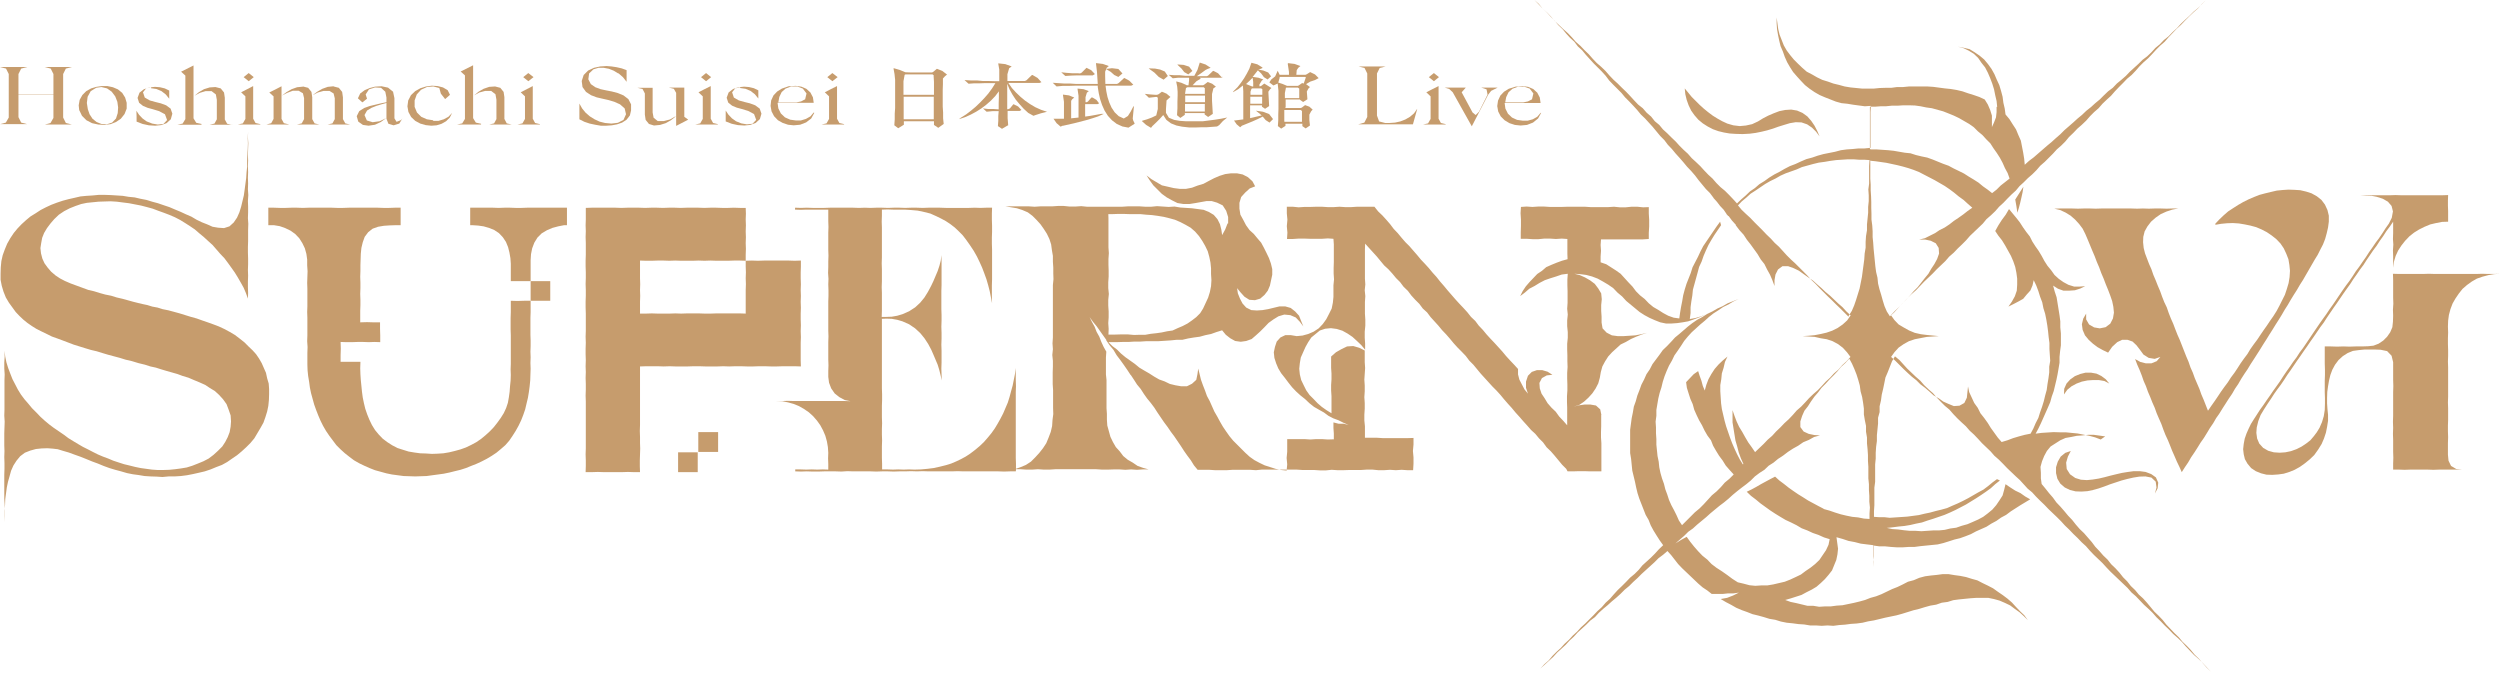 <svg width="180" height="49" viewBox="0 0 180 49" fill="none" xmlns="http://www.w3.org/2000/svg">
<path d="M17.906 24.957L17.599 24.649L17.263 24.383L16.913 24.117L16.535 23.894L16.144 23.684L15.752 23.502L15.346 23.348L14.954 23.208L14.549 23.068L14.157 22.928L13.752 22.817L12.94 22.565L12.534 22.453L12.115 22.341L11.695 22.257L11.345 22.145L10.968 22.075L10.604 21.963L10.268 21.893L9.918 21.809L9.583 21.725L9.233 21.627L8.827 21.515L8.408 21.418L8.002 21.292L7.582 21.208L7.176 21.096L6.771 20.97L6.351 20.872L5.092 20.41L4.672 20.229L4.323 20.047L3.987 19.823L3.679 19.557L3.427 19.263L3.204 18.956L3.05 18.62L2.952 18.242L2.91 17.864L2.966 17.501L3.036 17.123L3.176 16.773L3.385 16.423L3.637 16.088L3.903 15.78L4.239 15.458L4.616 15.206L5.022 14.996L5.442 14.829L5.848 14.689L6.253 14.605L7.093 14.521L7.512 14.507L7.96 14.493L8.408 14.521L8.841 14.577L9.289 14.633L10.156 14.801L10.59 14.913L10.996 15.024L11.401 15.178L11.793 15.318L12.199 15.472L12.59 15.64L12.968 15.836L13.332 16.06L13.681 16.284L14.031 16.521L14.353 16.801L14.675 17.067L14.996 17.361L15.304 17.64L15.864 18.284L16.158 18.592L16.409 18.927L16.661 19.277L16.899 19.613L17.123 19.977L17.333 20.34L17.543 20.718L17.71 21.11L17.85 21.502L17.864 21.096L17.85 20.676V20.256L17.864 19.851L17.85 19.431L17.864 19.025V18.606L17.85 18.186V17.78L17.864 17.361V16.535L17.878 16.116L17.85 15.71L17.864 15.29V14.871L17.85 14.465L17.878 14.045L17.85 13.626L17.864 13.22L17.85 12.8L17.864 12.395L17.85 11.975L17.864 11.555L17.85 11.149L17.878 10.31L17.85 9.89L17.864 9.485L17.836 9.904L17.85 10.324L17.836 10.744L17.808 11.163L17.794 11.583V12.003L17.752 12.409L17.724 12.828L17.613 13.668L17.556 14.073L17.361 14.885L17.235 15.29L17.067 15.668L16.829 16.018L16.521 16.297L16.13 16.423L15.71 16.395L15.304 16.326L14.927 16.158L14.535 16.004L14.157 15.822L13.779 15.598L13.388 15.43L12.996 15.248L12.59 15.08L12.199 14.913L11.779 14.773L11.373 14.633L10.954 14.521L10.548 14.395L10.114 14.311L9.695 14.213L9.261 14.171L8.841 14.101L7.974 14.045L7.54 14.031H7.107L6.673 14.073L6.225 14.101L5.792 14.143L5.372 14.241L4.938 14.339L4.519 14.451L4.099 14.591L3.693 14.745L3.301 14.927L2.924 15.122L2.56 15.36L2.196 15.584L1.875 15.85L1.553 16.144L1.259 16.451L0.993 16.773L0.741 17.151L0.518 17.543L0.35 17.948L0.196 18.368L0.098 18.802L0.056 19.249L0.042 19.697V20.145L0.126 20.578L0.252 20.998L0.42 21.418L0.644 21.795L0.909 22.159L1.133 22.467L1.399 22.747L1.679 23.012L1.972 23.25L2.294 23.474L2.63 23.684L2.994 23.866L3.371 24.048L3.735 24.229L4.127 24.369L4.505 24.509L5.316 24.817L6.127 25.069L6.547 25.195L6.967 25.293L7.372 25.419L7.792 25.544L8.631 25.768L9.037 25.894L9.513 26.006L9.974 26.146L10.436 26.258L10.828 26.384L11.219 26.468L11.611 26.594L11.989 26.706L12.772 26.929L13.15 27.069L13.57 27.195L13.961 27.363L14.367 27.531L14.773 27.713L15.108 27.937L15.458 28.146L15.766 28.426L16.06 28.748L16.311 29.098L16.465 29.503L16.605 29.909L16.633 30.343L16.605 30.72L16.535 31.112L16.395 31.476L16.214 31.826L16.004 32.147L15.696 32.455L15.374 32.749L15.024 33.015L14.647 33.211L14.241 33.378L13.849 33.532L13.444 33.658L13.024 33.728L12.604 33.784L12.185 33.826L11.751 33.84H11.345L10.94 33.812L10.128 33.7L9.723 33.616L9.331 33.518L8.925 33.42L8.533 33.294L8.156 33.169L7.792 33.015L7.414 32.875L7.051 32.721L6.687 32.539L6.337 32.357L5.973 32.175L5.638 31.98L5.288 31.77L4.924 31.546L4.588 31.294L3.889 30.818L3.553 30.567L3.218 30.287L2.91 30.007L2.616 29.699L2.308 29.392L2.042 29.07L1.763 28.748L1.511 28.412L1.287 28.049L0.895 27.293L0.741 26.901L0.588 26.496L0.462 26.09L0.378 25.684L0.322 25.251L0.336 25.684L0.308 26.104V26.524L0.336 26.957L0.322 27.377V29.503L0.308 29.923L0.336 30.357L0.322 30.776L0.308 31.21V32.063L0.322 32.483L0.308 32.903L0.322 33.336V33.756L0.308 34.19V35.897L0.336 36.316V37.169L0.308 37.603L0.322 37.184V36.764L0.364 36.344L0.378 35.938L0.49 35.099L0.574 34.693L0.685 34.302L0.797 33.896L0.965 33.518L1.189 33.169L1.455 32.847L1.791 32.595L2.182 32.441L2.588 32.329L2.994 32.287L3.413 32.273L3.791 32.301L4.155 32.343L4.519 32.455L4.952 32.581L5.372 32.735L5.806 32.889L6.225 33.057L6.631 33.224L7.051 33.378L7.456 33.546L7.876 33.7L8.296 33.826L8.715 33.938L9.149 34.064L9.569 34.148L9.988 34.204L10.408 34.274L10.842 34.302L11.275 34.316L11.695 34.344L12.143 34.302H12.576L13.024 34.274L13.458 34.218L13.891 34.134L14.325 34.036L14.745 33.938L15.164 33.798L15.57 33.63L15.976 33.476L16.354 33.267L16.717 33.015L17.067 32.777L17.403 32.497L17.724 32.203L18.032 31.895L18.312 31.56L18.76 30.804L18.97 30.427L19.109 30.035L19.235 29.629L19.319 29.224L19.361 28.804L19.375 28.398V28.006L19.347 27.615L19.235 27.237L19.151 26.845L18.843 26.146L18.648 25.81L18.438 25.502L18.186 25.223L17.906 24.957Z" fill="#C69C6D"/>
<path d="M72.031 30.147L71.835 30.497L71.625 30.846L71.387 31.182L71.135 31.49L70.842 31.826L70.534 32.119L70.198 32.399L69.848 32.665L69.527 32.875L69.191 33.057L68.841 33.224L68.478 33.378L68.114 33.49L67.666 33.602L67.219 33.7L66.771 33.756L66.309 33.798L65.847 33.812L65.456 33.798L65.064 33.812L64.672 33.798L64.295 33.812L63.903 33.798H63.511V33.392L63.497 32.973V32.133L63.511 31.714L63.497 31.308V30.888L63.511 30.469L63.497 30.049V29.224L63.511 28.804V28.384L63.497 27.965V22.956L63.819 22.942L64.211 22.956L64.603 23.026L64.98 23.138L65.456 23.348L65.889 23.642L66.253 23.978L66.561 24.355L66.827 24.761L67.051 25.181L67.204 25.53L67.512 26.258L67.624 26.622L67.722 27.013L67.806 27.391L67.792 26.971L67.778 26.538L67.792 26.104V25.251L67.778 24.817L67.792 24.383V23.964L67.778 23.53L67.792 23.096V22.677L67.778 22.243V20.956L67.792 20.522V18.802L67.778 18.368L67.736 18.76L67.638 19.137L67.512 19.515L67.204 20.242L67.037 20.592L66.813 21.012L66.561 21.418L66.253 21.795L65.889 22.131L65.456 22.411L64.98 22.621L64.603 22.733L64.211 22.802L63.819 22.817H63.483L63.497 22.383V21.096L63.483 20.676L63.497 20.242V19.389L63.483 18.956L63.497 18.536V16.381L63.483 15.962L63.497 15.528V15.094L63.903 15.08L64.309 15.094H65.134L65.596 15.122L66.071 15.164L66.533 15.262L66.981 15.374L67.358 15.542L67.736 15.724L68.1 15.92L68.436 16.144L68.743 16.381L69.023 16.647L69.303 16.927L69.541 17.235L69.82 17.627L70.1 18.046L70.338 18.466L70.534 18.872L70.716 19.277L70.87 19.683L71.023 20.103L71.149 20.536L71.261 20.97L71.429 21.837L71.415 21.404V20.55L71.429 20.117V17.976L71.415 17.543V17.109L71.429 16.689V16.256L71.415 15.822V15.388L71.429 14.954H71.01L70.59 14.969L70.184 14.954L69.764 14.969H68.1L67.68 14.954H66.841L66.435 14.969L66.015 14.954H65.596L65.176 14.969L64.77 14.954H64.351L63.931 14.969L63.511 14.954H63.092L62.672 14.969L62.266 14.954L61.847 14.969L61.427 14.954H59.762L59.343 14.969H58.503L58.084 14.954L57.664 14.969L57.244 14.954V15.094L57.65 15.108L58.041 15.094H59.636V15.92L59.65 16.34L59.636 16.759V17.99L59.65 18.41L59.636 18.83V19.235L59.622 19.655L59.65 20.075L59.636 20.48L59.65 20.9V21.32L59.636 21.725V23.81L59.65 24.215L59.636 24.635V25.88L59.65 26.3L59.636 26.72V27.139L59.692 27.559L59.846 27.965L60.098 28.328L60.434 28.594L60.825 28.804L61.245 28.888L60.839 28.874H57.146L56.727 28.86L56.321 28.874H55.901L56.321 28.888L56.74 28.972L57.146 29.084L57.524 29.238L57.888 29.447L58.237 29.685L58.545 29.965L58.825 30.287L59.063 30.622L59.259 30.986L59.426 31.378L59.538 31.784L59.608 32.189L59.636 32.609L59.622 33.001L59.636 33.406V33.812L59.245 33.798L58.839 33.812L58.447 33.798L58.056 33.812L57.65 33.798H57.258V33.938L57.678 33.952L58.084 33.938L58.503 33.952H58.923L59.343 33.938H60.168L60.587 33.952L61.007 33.924L61.427 33.938H62.672L63.092 33.952L63.511 33.938H63.931L64.351 33.952L64.77 33.938H65.176L65.596 33.924L66.015 33.938L66.435 33.924L66.855 33.938H68.533L68.953 33.924L69.359 33.938H71.877L72.297 33.952L72.716 33.938H73.136L73.15 33.84V33.406L73.136 32.973V28.216L73.15 27.797L73.136 27.363V26.929L73.15 26.496L73.08 26.915L72.912 27.755L72.8 28.16L72.688 28.58L72.562 28.986L72.227 29.769L72.031 30.147Z" fill="#C69C6D"/>
<path d="M57.664 18.76L57.216 18.774L56.782 18.76H55.02L54.572 18.774L54.139 18.76L53.691 18.774V19.193L53.705 19.613L53.691 20.033L53.705 20.452L53.691 20.872V22.579L53.271 22.565H51.578L51.159 22.579H50.739L50.319 22.565H49.466L49.046 22.579L48.627 22.565L48.207 22.579H47.354L46.934 22.565L46.5 22.579H46.081V21.725L46.095 21.306L46.081 20.886L46.095 20.466L46.081 20.033V18.76L46.5 18.774H46.92L47.354 18.76H47.773L48.193 18.774L48.613 18.76L49.032 18.774H49.886L50.305 18.76L50.725 18.774L51.145 18.76L51.578 18.774H52.418L52.852 18.76H53.271L53.691 18.774V18.34L53.705 17.92L53.691 17.501L53.705 17.081L53.691 16.661L53.705 16.228L53.691 15.808L53.705 15.388L53.691 14.969H53.271L52.837 14.954L52.418 14.969H51.998L51.565 14.954H51.145L50.711 14.969L50.291 14.954H49.438L49.004 14.969L48.585 14.954H48.151L47.731 14.969L47.298 14.954H46.878L46.444 14.969L46.025 14.954H45.171L44.738 14.969L44.318 14.954H42.597L42.178 14.969V15.808L42.164 16.228L42.178 16.647L42.164 17.067L42.178 17.501V18.34L42.164 18.76V19.179L42.178 19.599V20.019L42.164 20.452L42.178 20.872V21.292L42.164 21.711V22.131L42.178 22.565V23.824L42.164 24.243L42.178 24.677L42.164 25.097V25.516L42.178 25.936L42.164 26.37L42.178 26.79L42.164 27.209L42.178 27.629V28.062L42.164 28.482L42.178 28.902V32.287L42.164 32.721L42.178 33.141V33.56L42.164 33.994H42.611L43.045 33.98L43.479 33.994H44.78L45.213 33.98L45.647 33.994H46.081L46.067 33.574V33.155L46.081 32.721L46.095 32.301L46.081 31.882V31.462L46.067 31.028L46.081 30.608V26.384L46.514 26.37H47.368L47.787 26.384L48.221 26.37L48.641 26.384H49.508L49.928 26.37H50.361L50.795 26.384H51.648L52.068 26.37L52.502 26.384L52.935 26.37H53.355L53.789 26.384H54.222L54.642 26.37H55.076L55.509 26.384H55.929L56.363 26.37H57.23L57.664 26.384L57.65 25.95V24.691L57.664 24.271L57.65 23.838L57.664 23.418L57.65 22.998V22.579L57.664 22.159L57.65 21.725L57.664 21.306L57.65 20.886L57.664 20.466L57.65 20.033V19.613L57.664 19.193V18.76Z" fill="#C69C6D"/>
<path d="M33.854 16.214H34.022L34.428 16.241L34.819 16.297L35.211 16.409L35.589 16.563L35.925 16.787L36.204 17.081L36.428 17.417L36.582 17.794L36.68 18.186L36.75 18.592L36.778 18.983V20.242H38.205V18.732L38.233 18.298L38.317 17.878L38.471 17.473L38.694 17.109L39.002 16.801L39.38 16.577L39.772 16.409L40.191 16.297L40.611 16.214H40.821V14.954H37.953L37.547 14.969H37.127L36.722 14.954H36.316L35.897 14.969L35.491 14.954H33.854V16.214Z" fill="#C69C6D"/>
<path d="M39.618 21.655V20.242H38.205V21.655H39.618Z" fill="#C69C6D"/>
<path d="M36.778 21.655V22.481L36.764 22.9V23.726L36.778 24.131V26.202L36.764 26.594L36.778 26.999L36.764 27.405L36.722 27.811L36.694 28.202L36.638 28.608L36.568 29L36.442 29.378L36.274 29.741L36.064 30.077L35.812 30.427L35.561 30.748L35.267 31.056L34.959 31.336L34.637 31.602L34.288 31.84L33.924 32.035L33.546 32.217L33.155 32.357L32.749 32.469L32.343 32.567L31.924 32.637L31.504 32.665L31.098 32.679L30.665 32.651L30.245 32.637L29.839 32.581L29.419 32.511L29.014 32.385L28.622 32.259L28.244 32.063L27.895 31.84L27.559 31.588L27.265 31.28L26.999 30.958L26.776 30.595L26.594 30.217L26.44 29.839L26.3 29.433L26.202 29.028L26.118 28.622L26.062 28.202L25.978 27.363L25.95 26.943L25.936 26.524L25.95 26.104V26.048H24.523V25.572L24.537 25.097L24.523 24.621L24.929 24.635H25.335L25.74 24.621H26.146L26.552 24.635L26.957 24.621L27.377 24.635V24.16L27.363 23.684V23.208H26.887L26.426 23.194L25.936 23.208V22.383L25.95 21.977V21.572L25.936 21.166L25.95 20.746V20.34L25.936 19.935L25.95 19.515V19.109L25.978 18.27L26.02 17.85L26.118 17.445L26.258 17.053L26.51 16.717L26.831 16.465L27.223 16.326L27.643 16.256L28.062 16.228L28.482 16.214H28.846V14.954H28.426L28.02 14.969H27.601L27.195 14.954H25.125L24.705 14.969H24.285L23.88 14.954H22.215L21.809 14.969L21.39 14.954H20.984L20.564 14.969H20.145L19.725 14.954H19.319V16.214H19.725L20.145 16.284L20.536 16.423L20.914 16.605L21.25 16.843L21.544 17.151L21.767 17.501L21.949 17.878L22.061 18.284L22.117 18.69V19.109L22.145 19.529L22.117 20.368L22.131 20.788V22.047L22.117 22.467L22.131 22.887V24.145L22.117 24.565L22.145 24.985L22.131 25.404V26.244L22.145 26.664L22.187 27.069L22.257 27.489L22.313 27.909L22.397 28.314L22.621 29.126L22.761 29.517L22.914 29.909L23.082 30.301L23.264 30.665L23.474 31.028L23.712 31.378L24.215 32.049L24.509 32.343L24.817 32.623L25.153 32.889L25.488 33.141L25.852 33.35L26.23 33.532L26.608 33.7L26.999 33.854L27.811 34.078L28.216 34.162L29.056 34.274L29.895 34.302L30.315 34.288L30.72 34.274L31.126 34.218L31.546 34.162L31.951 34.106L32.357 34.022L32.749 33.924L33.155 33.826L33.546 33.7L33.924 33.546L34.316 33.392L34.679 33.224L35.057 33.029L35.407 32.819L35.743 32.595L36.064 32.329L36.386 32.049L36.666 31.728L36.904 31.378L37.127 31.028L37.337 30.651L37.519 30.273L37.673 29.881L37.813 29.475L37.911 29.056L38.009 28.65L38.079 28.23L38.135 27.811L38.177 27.377L38.205 26.538L38.191 26.132L38.205 25.726L38.191 25.321L38.205 24.915V24.509L38.191 24.104V22.887L38.205 22.481V21.655H37.729L37.253 21.669L36.778 21.655Z" fill="#C69C6D"/>
<path d="M48.823 33.994H50.236V32.567H48.823V33.994Z" fill="#C69C6D"/>
<path d="M50.277 32.539H51.704V31.112H50.277V32.539Z" fill="#C69C6D"/>
<path d="M180 19.711L179.58 19.725H179.147L178.727 19.711L178.293 19.725H175.3L174.88 19.711L174.446 19.725H172.74L172.292 19.711L172.306 20.159V21.446L172.32 21.865L172.292 22.299L172.306 22.733L172.292 23.166L172.25 23.558L172.096 23.922L171.872 24.243L171.592 24.523L171.257 24.747L170.893 24.887L170.501 24.929L170.054 24.943H169.606L169.158 24.957L168.725 24.943L168.277 24.957L167.829 24.943H167.382V26.174L167.396 26.594V26.999L167.382 27.419V28.244L167.396 28.65V29.07L167.382 29.517L167.312 29.965L167.186 30.385L167.004 30.804L166.808 31.126L166.584 31.42L166.346 31.7L166.039 31.938L165.703 32.161L165.339 32.343L164.948 32.483L164.542 32.567L164.136 32.595L163.716 32.567L163.311 32.455L162.947 32.245L162.667 31.938L162.513 31.574L162.457 31.168L162.485 30.776L162.597 30.315L162.765 29.881L163.017 29.461L163.269 29.07L163.507 28.72L163.73 28.37L163.968 28.035L164.22 27.699L164.458 27.349L164.682 26.999L164.92 26.664L165.395 25.964L165.633 25.628L165.871 25.279L166.109 24.943L166.346 24.593L166.584 24.257L167.06 23.558L167.312 23.222L167.536 22.872L168.011 22.173L168.249 21.837L168.725 21.138L168.962 20.802L169.214 20.452L169.438 20.103L169.676 19.767L169.914 19.417L170.166 19.081L170.389 18.732L170.865 18.032L171.117 17.696L171.341 17.347L171.592 16.997L171.816 16.647L172.068 16.311L172.306 15.962V16.787L172.292 17.207L172.32 17.613L172.292 18.032L172.306 18.438V19.277L172.362 18.844L172.488 18.424L172.67 18.032L172.907 17.669L173.173 17.333L173.481 17.011L173.817 16.745L174.18 16.521L174.572 16.326L174.978 16.158L175.398 16.06L175.831 15.976L176.265 15.962V15.192L176.251 14.815V14.437L176.265 14.045L175.845 14.059H172.893L172.474 14.045L172.054 14.059H170.781L170.361 14.045H169.942L170.347 14.073L170.767 14.101L171.173 14.185L171.564 14.311L171.928 14.521L172.194 14.829L172.292 15.22L172.208 15.682L171.998 16.102L171.76 16.437L171.536 16.787L171.299 17.137L171.047 17.473L170.809 17.822L170.571 18.158L170.347 18.508L170.11 18.844L169.872 19.193L169.62 19.529L169.396 19.879L169.158 20.229L168.906 20.564L168.669 20.9L168.431 21.25L168.207 21.585L167.969 21.935L167.717 22.285L167.494 22.621L167.242 22.97L167.004 23.306L166.528 24.006L166.304 24.341L165.829 25.041L165.577 25.377L165.353 25.726L165.101 26.062L164.864 26.412L164.626 26.747L164.388 27.097L164.164 27.447L163.926 27.783L163.674 28.132L163.437 28.482L163.199 28.818L162.961 29.168L162.709 29.517L162.485 29.867L162.276 30.189L162.066 30.525L161.898 30.874L161.744 31.224L161.618 31.588L161.548 31.965L161.506 32.343L161.548 32.707L161.632 33.057L161.814 33.378L162.08 33.7L162.415 33.924L162.793 34.078L163.185 34.176L163.605 34.19L164.024 34.162L164.43 34.106L164.836 33.98L165.213 33.826L165.591 33.616L165.927 33.378L166.29 33.085L166.626 32.763L166.906 32.371L167.158 31.965L167.326 31.574L167.466 31.154L167.55 30.734L167.619 30.301V29.867L167.577 29.447L167.55 29.042V28.636L167.564 28.216L167.619 27.811L167.689 27.405L167.787 26.999L167.927 26.622L168.123 26.258L168.375 25.922L168.683 25.642L169.032 25.419L169.41 25.265L169.816 25.209L170.235 25.167H171.005L171.397 25.181L171.872 25.279L172.194 25.614L172.306 26.076V27.363L172.32 27.797L172.306 28.23V29.937L172.292 30.371L172.306 30.804L172.292 31.238L172.306 31.658V32.525L172.32 32.959L172.306 33.378V33.812H172.726L173.131 33.826L173.551 33.812H174.782L175.202 33.826L175.621 33.812H177.272L176.852 33.77L176.475 33.546L176.293 33.169L176.251 32.735V31.895L176.265 31.476L176.251 31.056V30.637L176.265 30.217V29.392L176.251 28.972L176.265 28.552V26.454L176.251 26.034L176.265 25.614V25.195L176.251 24.775V24.355L176.265 23.936L176.251 23.516L176.265 23.096L176.321 22.677L176.433 22.257L176.587 21.851L176.796 21.488L177.034 21.138L177.3 20.802L177.622 20.522L177.972 20.27L178.335 20.061L178.741 19.921L179.161 19.809L179.58 19.739L180 19.711Z" fill="#C69C6D"/>
<path d="M158.974 29.573L158.666 28.79L158.498 28.398L158.359 28.006L158.023 27.223L157.883 26.831L157.715 26.454L157.575 26.048L157.407 25.656L156.946 24.481L156.778 24.104L156.624 23.712L156.47 23.306L156.302 22.928L156.148 22.537L156.008 22.131L155.827 21.753L155.673 21.362L155.533 20.97L155.365 20.578L155.211 20.186L155.043 19.795L154.903 19.389L154.735 19.011L154.581 18.606L154.442 18.242L154.344 17.85L154.302 17.445L154.316 17.053L154.414 16.661L154.609 16.311L154.875 15.962L155.211 15.668L155.575 15.416L155.98 15.234L156.4 15.094L156.834 15.011H156.414L155.994 15.024L155.561 15.011H155.141L154.721 15.024L154.288 15.011L153.868 15.024L153.434 15.011H151.322L150.888 15.024L150.469 15.011H150.035L149.615 15.024L149.182 15.011H148.328L147.909 15.024L148.328 15.122L148.72 15.304L149.084 15.528L149.405 15.808L149.699 16.13L149.951 16.465L150.147 16.857L150.315 17.249L150.65 18.06L150.818 18.452L150.972 18.858L151.14 19.249L151.294 19.669L151.462 20.061L151.616 20.466L151.784 20.872L151.938 21.278L152.077 21.683L152.161 22.089L152.203 22.509L152.133 22.928L151.938 23.306L151.602 23.558L151.182 23.642L150.776 23.572L150.413 23.362L150.203 22.998V22.579L149.993 22.942L149.895 23.348L149.951 23.754L150.119 24.145L150.385 24.467L150.692 24.747L151.028 24.999L151.406 25.209L151.784 25.39L152.077 24.971L152.441 24.635L152.791 24.467H153.183L153.546 24.593L153.826 24.859L154.064 25.167L154.33 25.53L154.707 25.768L155.141 25.838L155.547 25.698L155.281 26.006L154.903 26.16H154.498L154.106 26.062L153.728 25.852L153.882 26.258L154.05 26.636L154.204 27.027L154.344 27.433L154.512 27.811L154.651 28.202L154.819 28.594L154.973 28.986L155.141 29.363L155.281 29.755L155.449 30.147L155.617 30.525L155.757 30.916L155.91 31.308L156.092 31.7L156.246 32.077L156.4 32.469L156.568 32.847L156.736 33.239L156.918 33.616L157.086 33.994L157.309 33.644L157.547 33.294L157.757 32.931L157.995 32.581L158.219 32.231L158.443 31.868L158.68 31.532L158.904 31.168L159.114 30.818L159.352 30.469L159.562 30.105L159.799 29.769L160.023 29.405L160.471 28.706L160.709 28.356L160.919 27.992L161.156 27.643L161.366 27.279L161.59 26.929L161.828 26.58L162.038 26.23L162.276 25.866L162.723 25.167L162.947 24.803L163.171 24.453L163.395 24.09L163.619 23.74L163.842 23.376L164.066 23.026L164.29 22.663L164.5 22.299L164.724 21.949L164.934 21.585L165.157 21.222L165.381 20.872L165.591 20.508L165.815 20.159L166.654 18.704L166.878 18.34L167.06 17.976L167.256 17.599L167.41 17.207L167.522 16.801L167.619 16.381L167.675 15.962V15.528L167.577 15.122L167.396 14.731L167.144 14.395L166.808 14.129L166.43 13.919L166.039 13.793L165.619 13.695L165.199 13.668L164.766 13.653L164.346 13.681L163.926 13.723L163.507 13.821L163.101 13.919L162.681 14.031L162.29 14.185L161.898 14.353L161.506 14.549L161.142 14.759L160.793 14.982L160.429 15.22L160.107 15.5L159.799 15.794L159.506 16.102V16.186L159.911 16.116L160.345 16.074L160.765 16.06L161.198 16.088L161.618 16.158L162.024 16.241L162.443 16.354L162.835 16.521L163.213 16.717L163.563 16.955L163.898 17.221L164.192 17.529L164.43 17.878L164.612 18.27L164.766 18.662L164.836 19.081L164.878 19.501L164.85 19.949L164.78 20.382L164.654 20.802L164.514 21.222L164.122 22.005L163.912 22.397L163.674 22.774L163.437 23.11L163.213 23.446L162.975 23.782L162.737 24.131L162.513 24.467L162.262 24.803L162.024 25.139L161.814 25.488L161.562 25.824L161.324 26.16L161.1 26.51L160.877 26.845L160.625 27.181L160.401 27.531L160.149 27.867L159.911 28.202L159.688 28.538L159.45 28.888L159.212 29.224L158.974 29.573Z" fill="#C69C6D"/>
<path d="M149.098 32.469L148.692 32.609L148.37 32.875L148.16 33.239L148.034 33.644V34.064L148.132 34.47L148.342 34.819L148.664 35.099L149.042 35.281L149.447 35.379L149.867 35.393L150.287 35.365L150.692 35.281L151.098 35.169L151.504 35.029L151.91 34.875L152.749 34.596L153.169 34.484L153.602 34.386L154.036 34.316L154.47 34.302L154.903 34.386L155.211 34.679L155.267 35.099L155.155 35.533L155.351 35.155L155.393 34.749L155.225 34.372L154.889 34.134L154.484 33.98L154.064 33.924H153.63L153.211 33.98L152.777 34.05L152.357 34.148L151.951 34.246L151.532 34.358L151.112 34.456L150.678 34.526L150.259 34.568L149.825 34.539L149.419 34.414L149.042 34.148L148.804 33.77L148.762 33.309L148.888 32.875L149.098 32.469Z" fill="#C69C6D"/>
<path d="M148.608 28.398L148.846 28.062L149.154 27.811L149.517 27.615L149.895 27.475L150.301 27.391L150.706 27.363H151.112L151.518 27.433L151.868 27.615L151.616 27.307L151.294 27.069L150.944 26.901L150.553 26.831H150.161L149.769 26.929L149.391 27.083L149.056 27.321L148.79 27.615L148.622 27.992L148.608 28.398Z" fill="#C69C6D"/>
<path d="M151.252 31.644L150.846 31.49L150.427 31.378L149.587 31.21L148.72 31.126H148.286L147.853 31.112L146.985 31.168L146.566 31.224L146.761 30.86L146.943 30.483L147.447 29.349L147.615 28.958L147.727 28.552L147.867 28.16L148.062 27.349L148.146 26.943L148.216 26.538L148.286 26.118V25.698L148.328 25.279L148.384 24.859V24.006L148.342 23.572V23.138L148.286 22.705L148.076 21.404L147.937 20.984L147.825 20.564L148.174 20.788L148.566 20.928H148.986L149.391 20.9L149.783 20.774L150.133 20.606L149.741 20.634H149.335L148.93 20.508L148.566 20.312L148.23 20.075L147.923 19.795L147.685 19.459L147.419 19.137L147.195 18.788L146.999 18.424L146.789 18.074L146.552 17.738L146.328 17.389L146.146 17.025L145.894 16.703L145.656 16.367L145.432 16.018L145.181 15.696L144.649 15.053L144.411 15.458L144.131 15.836L143.88 16.228L143.656 16.633L143.88 16.969L144.145 17.305L144.369 17.669L144.789 18.424L144.957 18.816L145.097 19.221L145.181 19.641L145.237 20.061V20.494L145.209 20.928L145.069 21.334L144.859 21.711L144.607 22.075L144.971 21.893L145.321 21.711L145.67 21.515L145.922 21.208L146.188 20.914L146.342 20.55L146.426 20.172L146.608 20.55L146.761 20.956L146.887 21.362L147.041 21.767L147.125 22.187L147.251 22.593L147.335 23.012L147.405 23.432L147.461 23.852L147.503 24.271L147.559 24.691V25.125L147.587 25.558L147.615 25.978L147.545 26.398V26.817L147.489 27.237L147.419 27.657L147.363 28.076L147.251 28.482L147.153 28.888L147.027 29.294L146.887 29.685L146.761 30.091L146.566 30.469L146.398 30.86L146.202 31.224L145.782 31.308L145.363 31.42L144.943 31.546L144.537 31.7L144.117 31.826L143.838 31.504L143.334 30.804L143.11 30.441L142.858 30.091L142.593 29.755L142.397 29.363L142.145 29.014L141.781 28.23L141.697 27.825L141.613 28.636L141.432 29.014L141.082 29.21L140.676 29.238L140.298 29.084L139.921 28.916L139.585 28.678L139.221 28.468L138.913 28.188L138.606 27.923L138.27 27.671L137.976 27.377L137.654 27.125L137.347 26.845L137.053 26.566L136.465 25.978L136.158 25.698L136.409 25.349L136.703 25.027L137.067 24.775L137.445 24.565L137.864 24.425L138.732 24.257L139.599 24.201L138.732 24.117L138.298 24.062L137.864 23.964L137.459 23.796L137.081 23.586L136.703 23.362L136.395 23.04L136.144 22.691L136.437 22.383L136.745 22.089L137.333 21.474L137.626 21.18L137.948 20.9L138.536 20.284L139.151 19.697L139.445 19.389L140.061 18.802L140.34 18.48L140.662 18.2L140.956 17.892L141.264 17.599L141.557 17.305L141.837 16.983L142.761 16.102L143.026 15.78L143.348 15.5L143.656 15.206L143.936 14.885L144.243 14.605L144.537 14.297L144.831 14.003L145.139 13.723L145.405 13.402L145.712 13.122L146.006 12.828L146.328 12.548L146.622 12.255L146.901 11.933L147.223 11.653L147.811 11.066L148.09 10.758L148.412 10.478L148.706 10.184L148.972 9.862L149.28 9.569L149.573 9.261L149.895 8.981L150.203 8.687L150.483 8.366L150.776 8.072L151.098 7.792L151.378 7.47L151.686 7.176L151.993 6.897L152.273 6.575L152.567 6.267L152.861 5.973L153.155 5.666L153.476 5.4L153.77 5.092L154.05 4.77L154.344 4.477L154.665 4.197L154.959 3.889L155.239 3.581L155.533 3.287L155.854 3.008L156.134 2.686L156.722 2.07L157.03 1.791L157.323 1.483L157.617 1.189L157.925 0.895L158.247 0.616L158.526 0.294L158.834 0L158.247 0.588L157.925 0.853L157.631 1.147L157.323 1.427L157.016 1.721L156.736 2.028L156.428 2.308L156.134 2.616L155.799 2.882L155.505 3.19L155.183 3.455L154.903 3.763L154.595 4.057L154.26 4.309L153.966 4.602L153.35 5.162L153.057 5.47L152.735 5.75L152.413 6.015L152.119 6.323L151.784 6.575L151.476 6.869L151.182 7.163L150.86 7.428L150.553 7.708L150.217 7.974L149.909 8.268L149.587 8.533L149.28 8.813L148.636 9.373L148.342 9.667L148.021 9.946L147.713 10.226L147.391 10.492L146.426 11.331L146.09 11.583L145.782 11.863L145.74 11.429L145.67 10.996L145.502 10.128L145.321 9.723L145.153 9.317L144.915 8.953L144.677 8.575L144.397 8.24L144.341 7.82L144.243 7.4L144.187 6.967L144.076 6.547L143.95 6.127L143.768 5.736L143.6 5.344L143.39 4.966L143.138 4.616L142.858 4.281L142.523 4.001L142.173 3.763L141.809 3.539L141.39 3.441L140.956 3.357L141.376 3.469L141.753 3.651L142.117 3.875L142.425 4.169L142.663 4.519L142.928 4.854L143.124 5.232L143.292 5.624L143.446 6.029L143.572 6.435L143.656 6.855L143.754 7.274L143.796 7.694H143.754V8.072L143.712 8.45L143.572 8.813L143.418 9.149V8.324L143.292 7.918L143.124 7.526L142.9 7.163L142.509 6.981L142.103 6.841L141.697 6.715L141.292 6.575L140.872 6.477L140.452 6.407L140.033 6.365L139.193 6.253L138.76 6.225H137.459L137.025 6.267H136.591L136.172 6.323H135.752L135.332 6.337L134.913 6.379H134.073L133.234 6.295L132.814 6.225L132.408 6.113L132.003 6.015L131.611 5.875L131.205 5.75L130.828 5.568L130.464 5.358L130.086 5.162L129.764 4.882L129.457 4.588L129.163 4.295L128.897 3.973L128.645 3.637L128.436 3.273L128.128 2.49L128.03 2.084L127.974 1.665L127.918 1.259V1.679L127.946 2.098L128.016 2.504L128.1 2.91L128.198 3.315L128.366 3.707L128.505 4.099L128.673 4.477L128.883 4.84L129.107 5.19L129.387 5.512L129.667 5.82L129.96 6.127L130.296 6.393L130.646 6.631L131.01 6.841L131.401 7.009L132.185 7.316L132.59 7.428L133.01 7.47L133.43 7.54L134.269 7.652L134.703 7.624L134.675 8.072V10.674V10.646L134.241 10.688H133.807L133.388 10.73L132.968 10.758L132.548 10.814L132.129 10.926L131.289 11.094L130.884 11.205L130.478 11.345L130.058 11.457L129.667 11.625L129.275 11.807L128.869 11.961L128.491 12.157L128.128 12.367L127.75 12.562L127.386 12.786L127.037 13.038L126.673 13.262L126.351 13.542L126.001 13.779L125.694 14.073L125.372 14.353L125.064 14.647L124.784 14.339L124.491 14.031L124.197 13.738L123.875 13.472L123.581 13.178L123.301 12.856L122.994 12.576L122.7 12.269L122.42 11.961L122.112 11.667L121.805 11.387L121.525 11.066L121.217 10.786L120.923 10.492L120.644 10.184L120.336 9.89L120.042 9.597L119.734 9.317L119.468 8.995L119.147 8.729L118.881 8.394L118.559 8.114L118.279 7.792L117.944 7.526L117.65 7.218L117.37 6.911L117.076 6.603L116.768 6.309L116.475 6.015L116.167 5.736L115.873 5.428L115.593 5.106L115.286 4.812L114.964 4.533L114.67 4.225L114.39 3.903L114.083 3.609L113.789 3.301L113.467 3.022L113.187 2.7L112.893 2.392L112.572 2.112L111.956 1.525L111.676 1.203L111.383 0.895L111.061 0.616L110.795 0.28L110.473 0L110.767 0.294L111.047 0.602L111.355 0.881L111.634 1.189L111.928 1.483L112.194 1.805L112.502 2.098L112.768 2.42L113.047 2.728L113.355 3.008L113.607 3.343L113.915 3.623L114.18 3.945L114.74 4.561L115.328 5.148L115.607 5.456L115.859 5.792L116.153 6.099L116.74 6.687L117.006 7.009L117.3 7.302L117.594 7.61L117.874 7.918L118.139 8.24L118.447 8.533L119.007 9.149L119.538 9.792L119.832 10.086L120.084 10.422L120.378 10.73L120.644 11.052L120.923 11.359L121.203 11.681L121.469 12.003L121.763 12.311L122.042 12.632L122.294 12.968L122.826 13.612L123.12 13.905L123.371 14.241V14.255L123.623 14.535L123.847 14.829L124.099 15.094L124.309 15.402H124.295L124.435 15.556H124.463L124.7 15.878L124.98 16.186V16.228L125.246 16.577L125.54 16.899L125.778 17.263L126.043 17.599L126.547 18.298L126.771 18.676L127.037 19.011L127.232 19.403L127.442 19.781L127.61 20.172L127.764 20.592V20.172L127.834 19.767L128.016 19.403L128.338 19.165H128.743L129.135 19.305L129.513 19.487L130.184 19.963L130.534 20.201L130.842 20.48L131.149 20.746L131.443 21.026L131.765 21.292L132.353 21.851L132.66 22.117L132.94 22.425L133.248 22.705L132.996 23.068L132.674 23.362L132.311 23.614L131.919 23.81L131.513 23.95L131.093 24.048L130.66 24.131L130.226 24.174L129.778 24.201L130.226 24.229L130.66 24.257L131.093 24.355L131.527 24.425L131.947 24.565L132.339 24.775L132.688 25.041L132.982 25.363L133.234 25.698L132.954 26.006L132.646 26.286L132.367 26.608L132.045 26.887L131.765 27.195L131.457 27.475L131.177 27.783L130.884 28.09L130.562 28.37L130.254 28.664L129.974 28.972L129.681 29.279L129.359 29.559L129.079 29.881L128.785 30.189L128.477 30.469L128.184 30.776L127.876 31.07L127.596 31.378L127.274 31.658L126.981 31.965L126.365 32.553L126.127 32.203L125.875 31.854L125.652 31.476L125.442 31.098L125.218 30.734L125.036 30.343L124.882 29.937L124.742 29.531V30.413L124.952 31.714L125.078 32.147L125.19 32.581L125.344 33.001L125.526 33.406L125.484 33.434L125.26 33.071L125.064 32.693L124.882 32.301L124.714 31.91L124.56 31.504L124.281 30.692L124.169 30.287L123.973 29.447L123.917 29.028L123.861 28.16V27.727L123.931 27.307L123.973 26.887L124.099 26.482L124.197 26.062L124.379 25.67L124.043 25.95L123.735 26.244L123.455 26.566L123.218 26.929L123.008 27.307L122.854 27.713L122.742 28.118L122.602 27.783L122.504 27.419L122.378 27.069L122.266 26.72L121.945 26.943L121.665 27.237L121.399 27.517L121.455 27.923L121.581 28.328L121.707 28.72L121.875 29.098L121.986 29.503L122.154 29.881L122.336 30.259L122.546 30.622L122.728 31L122.938 31.364L123.19 31.7L123.343 32.091L123.553 32.455L123.777 32.819L124.029 33.155L124.253 33.518L124.533 33.84L124.826 34.162L124.519 34.47L124.183 34.749L123.903 35.071L123.595 35.379L123.259 35.659L122.672 36.302L122.364 36.61L122.028 36.89L121.105 37.813L120.881 37.477L120.713 37.1L120.532 36.736L120.336 36.372L120.168 35.994L120.042 35.603L119.902 35.225L119.804 34.833L119.664 34.442L119.552 34.05L119.468 33.644L119.426 33.239L119.342 32.833L119.259 32.022V31.616L119.231 31.196V30.776L119.203 30.357L119.259 29.937V29.517L119.329 29.098L119.398 28.692L119.496 28.286L119.622 27.895L119.72 27.489L119.846 27.097L120 26.706L120.168 26.328L120.378 25.964L120.56 25.586L120.797 25.251L121.035 24.901L121.259 24.551L121.525 24.229L121.805 23.922L122.42 23.362L122.742 23.096L123.05 22.817L123.371 22.565L123.721 22.341L124.071 22.103L124.449 21.921L124.798 21.711L125.176 21.529L124.393 21.837L124.029 22.047L123.651 22.215L123.287 22.425L122.91 22.607L122.56 22.831L122.196 23.026L121.847 23.264L121.525 23.516L120.909 24.048L120.602 24.299L120.322 24.607L120.028 24.915L119.72 25.209L119.482 25.544L118.979 26.216L118.783 26.594L118.545 26.943L118.377 27.321L118.181 27.699L118.041 28.09L117.888 28.482L117.776 28.888L117.636 29.279L117.566 29.699L117.482 30.105L117.37 30.944V32.623L117.44 33.043L117.524 33.882L117.72 34.693L117.804 35.099L117.902 35.505L118.028 35.897L118.489 37.072L118.699 37.435L118.853 37.827L119.049 38.191L119.273 38.554L119.496 38.904L119.748 39.254L119.44 39.548L119.161 39.855L118.867 40.149L118.251 40.709L117.986 41.031L117.692 41.324L117.37 41.59L117.076 41.898L116.782 42.192L116.475 42.485L116.195 42.793L115.915 43.115L115.607 43.395L115.328 43.717L115.02 43.996L114.726 44.304L114.138 44.892L113.831 45.171L113.551 45.479L113.243 45.759L112.963 46.067L112.656 46.346L112.376 46.654L112.068 46.934L111.774 47.228L111.508 47.55L111.187 47.829L110.907 48.137L111.83 47.298L112.11 46.99L112.726 46.43L113.005 46.123L113.313 45.843L113.593 45.535L114.208 44.975L114.502 44.682L114.838 44.43L115.118 44.122L115.425 43.842L115.747 43.577L116.055 43.297L116.377 43.031L116.685 42.751L116.978 42.457L117.3 42.192L117.594 41.898L117.902 41.618L118.195 41.324L119.119 40.485L119.412 40.191L119.748 39.939L120.056 39.674L120.322 39.967L120.825 40.611L121.105 40.905L122.28 42.024L122.588 42.29L122.924 42.513L123.245 42.765H124.029L124.421 42.723H124.812L125.204 42.667L124.784 42.877L124.351 43.045L123.889 43.129L124.267 43.353L124.644 43.549L125.008 43.758L125.4 43.926L125.792 44.066L126.183 44.22L126.589 44.318L126.995 44.43L127.4 44.556L127.82 44.626L128.226 44.752L128.645 44.836L129.065 44.878L129.485 44.934L129.904 44.962L130.324 45.032H130.744L131.163 45.059L131.583 45.032L132.003 45.059L132.422 45.004L132.842 44.975L133.262 44.92L133.682 44.892L134.101 44.836L134.507 44.738L134.927 44.668L135.738 44.472L136.549 44.304L136.955 44.192L137.766 43.94L138.172 43.842L138.578 43.717L138.983 43.605L139.403 43.535L139.809 43.395L140.228 43.339L140.634 43.213L141.054 43.157L141.893 43.073L142.313 43.045H143.152L143.558 43.129L143.964 43.241L144.355 43.409L144.733 43.591L145.069 43.842L145.405 44.08L145.712 44.36L146.006 44.654L145.754 44.304L145.446 44.01L145.153 43.703L144.859 43.381L144.537 43.101L144.201 42.849L143.852 42.611L143.502 42.359L143.124 42.164L142.747 41.982L142.369 41.786L141.963 41.674L141.557 41.548L141.138 41.464L140.718 41.408L140.298 41.338H139.865L139.445 41.394L139.025 41.436L138.606 41.492L138.186 41.604L137.794 41.772L137.375 41.884L136.997 42.08L136.619 42.262L136.228 42.416L135.472 42.779L135.08 42.933L134.675 43.045L134.283 43.199L133.877 43.311L133.472 43.409L132.66 43.577L132.241 43.605L131.821 43.66H131.401L130.982 43.688L130.562 43.619H130.142L129.331 43.423L128.925 43.339L128.533 43.199L128.925 43.087L129.709 42.835L130.072 42.639L130.436 42.457L130.786 42.248L131.093 41.982L131.387 41.702L131.653 41.394L131.905 41.072L132.213 40.317L132.297 39.911L132.339 39.506L132.283 39.1L132.227 38.68L132.674 38.806L133.094 38.946L133.542 39.03L133.975 39.142L134.423 39.198L134.885 39.254V40.443L134.899 40.835L134.871 40.443L134.913 40.051V39.282L135.318 39.338H135.738L136.158 39.38L136.577 39.408H136.997L137.417 39.38H137.836L138.256 39.324L139.515 39.198L139.921 39.1L140.326 38.974L140.718 38.848L141.124 38.75L141.515 38.61L141.907 38.456L142.271 38.261L143.026 37.925L143.376 37.701L143.74 37.505L144.076 37.267L144.439 37.072L144.775 36.82L145.474 36.372L146.174 35.952L145.81 35.743L145.474 35.505L145.097 35.323L144.747 35.099L144.397 34.861L144.299 35.267L144.187 35.673L143.964 36.022L143.726 36.372L143.446 36.694L143.124 36.96L142.789 37.212L142.425 37.407L142.047 37.575L141.655 37.743L141.25 37.855L140.844 37.995L140.424 38.051L140.019 38.149L139.599 38.191H139.179L138.34 38.247L137.92 38.219H137.501L137.081 38.177L136.661 38.121L136.242 38.093L135.85 38.009L136.256 37.967L136.689 37.911L137.123 37.869L137.543 37.799L137.962 37.701L138.382 37.617L138.788 37.477L139.193 37.351L140.005 37.072L140.396 36.904L140.788 36.722L141.543 36.33L142.271 35.883L142.635 35.645L142.984 35.407L143.334 35.155L143.656 34.861L143.992 34.596L143.782 34.498L143.46 34.735L143.138 35.001L142.803 35.253L142.439 35.449L141.711 35.868L141.334 36.064L140.956 36.246L140.564 36.414L140.187 36.582L139.781 36.694L139.375 36.792L138.969 36.904L138.564 36.988L138.158 37.086L137.319 37.197L136.06 37.281L135.682 37.239H135.304L134.927 37.212V36.792L134.955 36.372V35.113L135.01 34.693V33.434L135.052 33.015V32.595L135.08 32.175L135.136 31.756V31.336L135.22 30.497V30.077L135.332 29.671V29.252L135.43 28.832L135.486 28.412L135.584 28.006L135.668 27.601L135.752 27.181L135.92 26.79L136.228 26.006L136.437 25.656L136.759 25.922L137.319 26.538L137.934 27.125L138.256 27.405L138.536 27.727L138.844 28.02L139.165 28.3L139.445 28.622L139.739 28.93L140.033 29.224L140.354 29.489L140.634 29.811L140.928 30.119L141.236 30.413L141.543 30.692L141.823 31.014L142.131 31.294L142.425 31.602L142.705 31.91L143.32 32.497L143.6 32.819L143.922 33.099L144.215 33.392L144.509 33.7L145.125 34.288L145.432 34.568L145.992 35.183L146.314 35.449L146.594 35.757L146.887 36.05L147.195 36.344L147.489 36.652L148.104 37.239L148.398 37.533L148.678 37.841L148.986 38.135L149.28 38.443L149.587 38.736L149.881 39.044L150.189 39.324L150.469 39.646L150.762 39.953L151.378 40.541L151.658 40.849L151.951 41.156L153.183 42.331L153.462 42.653L153.784 42.933L154.372 43.549L154.679 43.828L154.987 44.122L155.267 44.444L155.575 44.738L155.868 45.045L156.176 45.339L156.47 45.647L156.792 45.927L157.1 46.221L157.379 46.542L157.967 47.158L158.289 47.438L158.596 47.731L158.89 48.053L159.184 48.361L158.876 48.067L158.317 47.424L158.009 47.13L157.743 46.808L157.449 46.5L157.142 46.207L156.876 45.885L156.568 45.591L155.98 44.975L155.715 44.64L155.421 44.332L155.113 44.038L154.581 43.395L154.302 43.087L153.994 42.807L153.728 42.485L153.42 42.192L153.155 41.856L152.861 41.562L152.595 41.226L152.315 40.919L152.007 40.625L151.742 40.289L151.434 39.995L151.154 39.674L150.86 39.366L150.609 39.03L150.049 38.387L149.741 38.093L149.461 37.771L149.196 37.435L148.902 37.127L148.636 36.806L148.356 36.484L148.062 36.176L147.811 35.827L147.531 35.505L147.265 35.169L146.999 34.847L146.943 34.442V34.036L146.915 33.616L147.027 33.211L147.181 32.833L147.377 32.469L147.643 32.147L148.342 31.7L148.72 31.532L149.126 31.462L149.531 31.378L149.937 31.35L150.343 31.308H150.762L151.574 31.42L151.252 31.644ZM133.094 22.802L132.506 22.215L132.199 21.921L131.905 21.627L131.597 21.334L131.01 20.746L130.716 20.438L130.408 20.145L130.128 19.837L129.247 18.956L128.939 18.676L128.645 18.382L128.086 17.766L127.778 17.487L127.498 17.179L127.19 16.885L126.897 16.577L126.309 15.99L126.015 15.682L125.708 15.402L125.4 15.108L125.134 14.787L125.414 14.493L125.736 14.227L126.043 13.947L126.393 13.723L127.093 13.248L127.456 13.038L127.834 12.856L128.198 12.646L128.575 12.478L129.359 12.199L129.737 12.031L130.548 11.807L130.954 11.709L131.373 11.653L131.779 11.583L132.199 11.527L133.038 11.471H133.458L133.835 11.499H134.213L134.605 11.527L134.577 11.961V13.22L134.521 13.639L134.549 14.059V14.479L134.507 14.899V15.318L134.423 16.158V16.577L134.353 16.997L134.325 17.417V17.836L134.255 18.256L134.227 18.676L134.059 19.935L133.891 20.774L133.64 21.585L133.5 21.991L133.332 22.383L133.108 22.733L133.094 22.802ZM131.289 36.624L130.912 36.428L130.184 36.036L129.834 35.812L129.471 35.589L129.121 35.351L128.785 35.113L128.45 34.847L128.114 34.596L127.806 34.316L127.456 34.498L126.785 34.861L126.449 35.057L126.113 35.239L125.764 35.407L126.071 35.701L126.421 35.966L126.757 36.246L127.456 36.75L127.82 36.988L128.184 37.212L128.561 37.435L128.953 37.617L129.345 37.813L129.723 38.037L130.128 38.191L130.52 38.373L130.926 38.513L131.331 38.694L131.737 38.82L131.653 39.226L131.471 39.618L130.996 40.317L130.688 40.611L130.352 40.877L130.002 41.114L129.667 41.366L129.289 41.548L128.897 41.73L128.505 41.884L127.666 42.08L127.246 42.15H126.813L126.379 42.178L125.959 42.136L125.54 42.024L125.12 41.926L124.728 41.674L124.351 41.394L123.973 41.129L123.581 40.877L123.232 40.611L122.924 40.289L122.574 40.009L122.266 39.688L121.972 39.352L121.693 39.002L121.441 38.652L121.035 38.876L120.63 39.128L120.951 38.848L121.259 38.582L121.553 38.289L121.889 38.051L122.196 37.771L122.84 37.239L123.148 36.96L123.791 36.428L124.127 36.176L124.449 35.91L124.756 35.631L125.078 35.365L125.4 35.113L125.736 34.861L126.057 34.596L126.351 34.302L126.687 34.05L127.037 33.826L127.344 33.532L127.694 33.309L128.016 33.043L128.38 32.805L128.729 32.539L129.093 32.301L129.471 32.091L129.834 31.84L130.24 31.672L130.618 31.462L131.038 31.35L130.632 31.322L130.226 31.238L129.862 31.07L129.625 30.748V30.343L129.751 29.951L129.918 29.573L130.17 29.252L130.394 28.902L130.632 28.566L130.898 28.258L131.149 27.923L131.443 27.629L131.723 27.321L132.017 27.027L132.297 26.733L132.562 26.412L132.87 26.132L133.15 25.824L133.346 26.188L133.514 26.566L133.668 26.957L133.793 27.349L133.905 27.755L133.961 28.174L134.073 28.58L134.143 29L134.199 29.419V29.839L134.269 30.259L134.353 30.665V31.084L134.423 31.504V31.924L134.465 32.343L134.493 32.763V33.183L134.521 33.602V34.442L134.563 34.861V35.281L134.591 35.701V36.12L134.633 36.54L134.605 36.96V37.365L134.199 37.337L133.779 37.253L133.36 37.212L132.94 37.127L132.534 37.03L132.129 36.904L131.723 36.764L131.317 36.652L131.289 36.624ZM134.633 10.73V7.68H135.024L135.402 7.652H135.78L136.2 7.61H136.619L137.039 7.582H137.459L137.878 7.596L138.284 7.652L138.69 7.736L139.095 7.792L139.907 8.016L140.298 8.17L140.676 8.324L141.054 8.505L141.781 8.925L142.117 9.163L142.411 9.457L142.733 9.723L143.012 10.03L143.306 10.324L143.53 10.674L143.768 11.01L143.992 11.359L144.187 11.723L144.355 12.101L144.551 12.464L144.691 12.856L144.048 13.36L143.754 13.653L143.432 13.905L143.11 13.653L142.775 13.416L142.453 13.15L142.103 12.926L141.753 12.716L141.404 12.492L141.04 12.311L140.662 12.129L140.298 11.933L139.907 11.793L139.151 11.485L138.76 11.345L138.354 11.261L137.948 11.163L137.557 11.037L137.151 10.996L136.339 10.856L135.934 10.814L135.122 10.758H134.703L134.633 10.73ZM134.633 11.569L135.038 11.611L135.822 11.723L136.605 11.891L136.997 11.989L137.389 12.101L137.766 12.227L138.158 12.38L139.291 12.968L140.019 13.388L140.368 13.626L140.704 13.877L141.026 14.143L141.376 14.395L141.683 14.675L142.005 14.954L141.669 15.192L141.348 15.444L141.012 15.682L140.676 15.906L140.354 16.158L140.019 16.381L139.655 16.563L139.319 16.787L138.592 17.151L138.186 17.249H138.606L139.011 17.333L139.375 17.515L139.585 17.85L139.613 18.256L139.473 18.648L139.277 19.011L139.053 19.347L138.844 19.711L138.578 20.033L138.074 20.676L137.78 20.97L137.515 21.278L137.235 21.585L136.941 21.879L136.381 22.495L136.074 22.774L135.85 22.425L135.682 22.033L135.556 21.627L135.444 21.222L135.318 20.816L135.22 20.41L135.178 19.991L135.08 19.585L135.024 19.165L134.899 17.906L134.871 17.487L134.829 17.067V16.647L134.801 16.228L134.745 15.808V15.388L134.731 14.969V14.549L134.717 14.129L134.689 13.71V13.29L134.661 12.87V11.611L134.633 11.569Z" fill="#C69C6D"/>
<path d="M145.684 13.444L145.097 14.367L145.181 14.843L145.251 15.318L145.363 14.954L145.46 14.577L145.544 14.213L145.628 13.835L145.684 13.444Z" fill="#C69C6D"/>
<path d="M125.987 9.625L126.407 9.569L126.827 9.485L127.232 9.387L127.652 9.261L128.044 9.121L128.45 8.995L128.869 8.869L129.289 8.799L129.709 8.813L130.114 8.953L130.464 9.191L130.758 9.485L131.01 9.82L130.842 9.429L130.646 9.051L130.408 8.701L130.128 8.38L129.778 8.128L129.387 7.96L128.967 7.89L128.533 7.918L128.114 8.002L127.708 8.156L127.316 8.324L126.939 8.519L126.575 8.743L126.155 8.939L125.708 9.037L125.26 9.079L124.798 9.023L124.365 8.897L124.001 8.729L123.651 8.533L123.315 8.324L122.98 8.072L122.672 7.82L122.378 7.554L121.805 6.981L121.301 6.365L121.343 6.785L121.441 7.19L121.581 7.582L121.763 7.96L122 8.296L122.28 8.617L122.602 8.883L122.952 9.107L123.329 9.303L123.721 9.443L124.127 9.541L124.533 9.611L124.952 9.639L125.47 9.653L125.987 9.625Z" fill="#C69C6D"/>
<path d="M112.865 33.938H113.271L113.677 33.924H114.083L114.488 33.938H115.3V31.91L115.272 31.504V31.098L115.286 30.692V29.881H115.3L115.216 29.475L114.908 29.196L114.502 29.126H114.097L113.691 29.182L113.299 29.279L113.705 29.154L114.055 28.916L114.362 28.636L114.642 28.328L114.88 27.979L115.076 27.601L115.188 27.195L115.258 26.79L115.37 26.384L115.565 26.02L115.789 25.67L116.069 25.363L116.685 24.803L117.062 24.621L117.426 24.411L117.804 24.243L118.195 24.09L118.587 23.964L118.167 24.062L117.748 24.145L117.314 24.174L116.894 24.201H116.475L116.055 24.145L115.677 23.95L115.384 23.642L115.314 23.222V22.802L115.286 22.383V21.963L115.328 21.544L115.286 21.124L115.076 20.774L114.824 20.438L114.488 20.186L114.124 19.977L113.747 19.809L113.355 19.711L113.775 19.739L114.208 19.795L114.628 19.907L115.034 20.061L115.412 20.27L115.789 20.494L116.153 20.746L116.461 21.068L116.796 21.348L117.09 21.669L118.055 22.467L118.405 22.691L118.769 22.887L119.147 23.054L119.538 23.208L119.944 23.292H120.364L120.755 23.264L121.147 23.208L121.539 23.138L121.917 23.012L122.364 22.845L122.798 22.649L122.434 22.788L122.056 22.9L121.665 22.97L121.721 22.537V22.117L121.777 21.697L121.847 21.278L121.889 20.858L122.224 19.641L122.336 19.221L122.518 18.83L122.658 18.424L122.826 18.032L123.008 17.64L123.218 17.277L123.441 16.913L123.917 16.214L123.847 15.962L123.581 16.326L122.63 17.724L122.434 18.102L122.252 18.494L121.861 19.249L121.735 19.655L121.427 20.438L121.301 20.844L121.189 21.264L121.119 21.683L121.035 22.103L120.965 22.523L120.909 22.928L120.504 22.872L120.112 22.733L119.748 22.537L119.398 22.313L119.035 22.103L118.713 21.837L118.419 21.529L118.083 21.264L117.79 20.97L117.538 20.634L117.244 20.326L116.685 19.711L116.349 19.473L115.649 19.025L115.244 18.886V18.466L115.272 18.06L115.244 17.64L115.272 17.235H118.293L118.713 17.207V16.759L118.741 16.297V15.836L118.713 15.374V14.913L118.307 14.927L117.888 14.885H117.468L117.048 14.927H116.629L116.209 14.885L115.789 14.913H114.53L114.111 14.885H112.851L112.432 14.899H111.592L111.173 14.871H110.753L110.333 14.899L109.914 14.871L109.508 14.899L109.48 15.346L109.508 15.808V16.27L109.494 16.731V17.193H109.928L110.347 17.221H110.767L111.187 17.179H111.606L112.026 17.207L112.446 17.179L112.851 17.207V18.284L112.865 18.662L112.46 18.774L112.082 18.913L111.704 19.067L111.327 19.235L111.019 19.501L110.683 19.725L110.124 20.312L109.858 20.62L109.634 20.956L109.452 21.32L109.788 21.068L110.11 20.788L110.487 20.592L110.851 20.368L111.229 20.172L111.634 20.033L112.04 19.907L112.446 19.767L112.879 19.711L112.851 20.131V20.55L112.865 20.97V21.809L112.837 22.229L112.879 22.649L112.837 23.068V23.488L112.879 23.908V24.327L112.837 24.747V25.167L112.851 25.586V26.006L112.865 26.426L112.837 26.845V27.265L112.851 27.685V28.105L112.823 28.524V28.944L112.837 29.363V30.622L112.558 30.301L112.264 29.993L112.012 29.643L111.704 29.349L111.425 29.028L111.215 28.678L110.991 28.342L110.865 27.965L110.837 27.573L111.019 27.223L111.369 27.027L111.774 26.985L111.425 26.762L111.047 26.65H110.655L110.291 26.776L110.012 27.055L109.872 27.475V27.923L110.012 28.342L109.76 28.035L109.396 27.335L109.298 26.957V26.566L109.004 26.244L108.711 25.936L108.431 25.628L108.165 25.307L107.605 24.691L107.312 24.383L107.032 24.076L106.766 23.754L106.472 23.446L106.221 23.11L105.913 22.817L105.647 22.481L105.367 22.173L105.073 21.865L104.794 21.558L104.234 20.914L103.968 20.592L103.688 20.27L103.423 19.935L103.143 19.627L102.877 19.305L102.597 18.997L102.304 18.69L102.038 18.368L101.478 17.724L101.184 17.431L100.905 17.109L100.639 16.787L100.345 16.479L100.093 16.144L99.814 15.822L99.534 15.514L99.226 15.22L98.96 14.885H97.701L97.281 14.913H96.862L96.442 14.885L96.022 14.913H95.603L95.183 14.885H94.763L94.344 14.899H93.924L93.504 14.927L93.085 14.885H92.651V15.36L92.693 15.822L92.651 16.284L92.693 16.745L92.665 17.207H93.085L93.504 17.179H93.924L94.344 17.193H95.183L95.603 17.165L96.008 17.193L96.036 17.599V18.858L96.022 19.277V19.697L96.05 20.117L96.008 20.536V21.376L95.966 21.795L95.882 22.215L95.687 22.607L95.491 22.984L95.239 23.334L94.945 23.642L94.582 23.88L94.19 24.048L93.784 24.16L93.364 24.201L92.945 24.131H92.539L92.189 24.299L91.924 24.593L91.798 24.971L91.714 25.363L91.756 25.768L91.882 26.16L92.035 26.524L92.245 26.873L92.511 27.209L92.763 27.545L93.029 27.881L93.322 28.188L93.63 28.468L93.966 28.734L94.274 29.028L94.609 29.294L94.973 29.503L95.323 29.699L95.645 29.937L95.994 30.119L96.372 30.259L96.736 30.441L97.1 30.595L96.75 30.511H96.386L96.008 30.413V30.818L96.036 31.224V31.63L95.603 31.644L95.183 31.616H94.763L94.344 31.644L93.924 31.616H92.679V32.525L92.637 32.973L92.679 33.434L92.637 33.882L92.245 33.84L91.84 33.756L91.056 33.504L90.678 33.322L90.315 33.127L89.979 32.889L89.671 32.609L88.79 31.728L88.524 31.406L88.286 31.07L88.049 30.72L87.839 30.357L87.643 29.993L87.433 29.629L87.097 28.874L86.901 28.51L86.761 28.118L86.608 27.727L86.468 27.335L86.37 26.929L86.272 26.538L86.216 26.943L86.132 27.349L85.824 27.629L85.46 27.811H85.041L84.635 27.741L84.229 27.643L83.852 27.461L83.46 27.321L83.096 27.111L82.747 26.887L82.383 26.677L82.033 26.468L81.711 26.202L81.04 25.726L80.718 25.46L80.424 25.167L80.089 24.915L79.809 24.635H80.382L80.816 24.621H81.25L81.683 24.593H82.117L82.551 24.565H83.418L84.285 24.509L84.705 24.467H85.125L85.544 24.369L85.964 24.299L86.384 24.243L86.789 24.131L87.195 24.048L87.587 23.908L87.993 23.782L88.258 24.104L88.58 24.355L88.93 24.551L89.335 24.607L89.727 24.551L90.119 24.411L90.427 24.145L90.734 23.866L91.042 23.558L91.336 23.25L91.686 22.998L92.049 22.774L92.469 22.649L92.903 22.691L93.294 22.858L93.588 23.166L93.84 23.502L93.686 23.124L93.532 22.733L93.252 22.425L92.931 22.173L92.539 22.061H92.119L91.308 22.257L90.902 22.327L90.497 22.355L90.091 22.327L89.727 22.145L89.461 21.851L89.279 21.502L89.126 21.124L89.07 20.746L89.322 21.054L89.601 21.362L89.951 21.585L90.357 21.613L90.734 21.502L91.042 21.236L91.28 20.928L91.434 20.564L91.602 19.781V19.375L91.504 18.97L91.364 18.578L91.182 18.2L91 17.836L90.804 17.473L90.539 17.165L90.273 16.843L89.965 16.563L89.713 16.214L89.517 15.836L89.308 15.458L89.238 15.024V14.605L89.364 14.185L89.657 13.863L89.979 13.57L90.371 13.416L90.175 13.052L89.853 12.758L89.475 12.562L89.056 12.478H88.636L88.216 12.534L87.811 12.66L87.419 12.828L87.041 13.024L86.65 13.234L86.23 13.36L85.824 13.514L85.391 13.598H84.943L84.509 13.542L84.09 13.444L83.656 13.346L82.9 12.898L82.551 12.632L82.788 12.996L83.04 13.346L83.656 13.961L84.006 14.213L84.383 14.423L84.775 14.619L85.209 14.689H85.642L86.076 14.619L86.859 14.479H87.251L87.629 14.591L88.034 14.787L88.286 15.178L88.426 15.626V16.088H88.384L88.216 16.521L87.993 16.927L87.937 16.535L87.839 16.144L87.657 15.78L87.391 15.472L87.041 15.262L86.663 15.108L85.824 14.996L84.985 14.941L84.565 14.871L84.145 14.899L83.306 14.843L82.886 14.885H82.467L82.047 14.857H81.208L80.788 14.885H78.27L77.85 14.843L77.431 14.871H77.011L76.591 14.829H76.172L75.752 14.857H74.913L74.493 14.885L74.073 14.857H72.394L72.814 14.927L73.22 14.996L73.612 15.122L74.003 15.29L74.339 15.542L74.633 15.836L74.913 16.144L75.15 16.479L75.374 16.829L75.556 17.207L75.682 17.599L75.738 18.018L75.808 18.424V18.844L75.836 19.263V19.683L75.85 20.103L75.808 20.522V24.299L75.78 24.719L75.808 25.139L75.766 25.558L75.808 25.978V26.398L75.794 26.817V27.657L75.822 28.09V29.378L75.836 29.811L75.78 30.245L75.752 30.678L75.654 31.098L75.5 31.504L75.332 31.91L75.094 32.273L74.829 32.609L74.535 32.931L74.227 33.239L73.863 33.476L73.458 33.644L73.052 33.784H73.472L73.891 33.812H74.311L74.731 33.784L75.15 33.812H75.57L75.99 33.784H78.927L79.347 33.812H79.767L80.186 33.798H80.606L81.026 33.826L81.445 33.798L81.865 33.826L82.285 33.798H82.705L82.299 33.686L81.907 33.546L81.558 33.309L81.194 33.099L80.872 32.833L80.62 32.497L80.34 32.189L80.131 31.826L79.949 31.448L79.725 30.637L79.697 30.217V29.797L79.669 29.392V27.363L79.627 26.957V25.74L79.655 25.321L79.459 24.971L79.291 24.607L79.151 24.243L78.956 23.894L78.816 23.53L78.62 23.18L78.452 22.831L78.69 23.166L78.956 23.488L79.669 24.495H79.641L79.893 24.859L80.172 25.195L80.396 25.572L80.662 25.922L80.914 26.272L81.166 26.636L81.404 26.999H81.418L81.641 27.335L81.865 27.685L82.131 28.006L82.355 28.356L82.593 28.692L82.859 29.014L83.11 29.349L83.334 29.699L83.81 30.399L84.061 30.734L84.299 31.084L84.551 31.42L85.027 32.119L85.251 32.469L85.488 32.805L85.74 33.141L85.964 33.504L86.23 33.826H87.069L87.489 33.854H88.328L88.748 33.826H90.007L90.427 33.854L90.846 33.812H93.364L93.784 33.84H94.623L95.043 33.868H95.463L95.882 33.826L96.302 33.854H96.722L97.141 33.84H97.981L98.401 33.812H98.82L99.24 33.854H99.66L100.079 33.826L100.499 33.854L100.919 33.826L101.338 33.854H101.744L101.772 33.392V32.931L101.73 32.469L101.772 32.008V31.532L101.31 31.546H99.576L99.142 31.518H98.275V30.692L98.233 30.273V29.853L98.261 29.433V29.014L98.233 28.594L98.261 28.174V27.755L98.233 27.335L98.289 26.496L98.261 26.076V25.237L97.869 25.041L97.435 24.915L96.988 24.943L96.582 25.139L96.19 25.363L95.841 25.67V26.496L95.868 26.901V27.307L95.841 27.713V28.118L95.868 28.524V29.755L95.505 29.531L95.169 29.294L94.861 29.028L94.582 28.734L94.288 28.44L94.05 28.105L93.868 27.741L93.686 27.363L93.588 26.957L93.546 26.552L93.588 26.146L93.658 25.74L93.994 24.985L94.19 24.635L94.414 24.299L95.029 23.796L95.407 23.67L95.826 23.628L96.246 23.684L96.652 23.81L97.03 24.02L97.379 24.257L97.701 24.551L98.009 24.845L98.289 25.181V24.747L98.261 24.313V23.88L98.303 23.446V23.012L98.275 22.579V21.739L98.303 21.32L98.261 20.9L98.303 20.48L98.275 20.061V17.962L98.289 17.543L99.128 18.466L99.66 19.109L99.967 19.389L100.247 19.697L100.513 20.019L100.807 20.312L101.059 20.648L101.366 20.942L101.618 21.278L101.898 21.585L102.192 21.879L102.443 22.215L102.751 22.495L103.003 22.831L103.563 23.446L103.828 23.768L104.122 24.076L104.402 24.397L104.668 24.719L104.948 25.027L105.241 25.321L105.535 25.628L105.787 25.964L106.081 26.258L106.612 26.901L107.452 27.825L107.745 28.118L108.025 28.426L108.291 28.748L108.571 29.07L108.851 29.378L109.116 29.699L109.396 30.007L109.676 30.329L109.956 30.637L110.235 30.958L110.543 31.238L110.809 31.56L111.103 31.854L111.355 32.203L111.662 32.497L111.942 32.819L112.474 33.462L112.768 33.756L112.865 33.938ZM79.739 15.416H80.131L80.508 15.402H80.9L81.292 15.416H82.103L82.523 15.458L82.942 15.486L83.362 15.542L83.782 15.612L84.187 15.71L84.593 15.822L84.985 15.99L85.362 16.186L85.726 16.395L86.048 16.675L86.328 16.997L86.566 17.347L86.775 17.71L86.957 18.088L87.069 18.494L87.153 18.899L87.195 19.319V19.739L87.223 20.172L87.195 20.606L87.111 21.026L86.985 21.432L86.622 22.215L86.412 22.551L86.132 22.831L85.824 23.068L85.502 23.292L85.153 23.474L84.789 23.628L84.425 23.796L84.034 23.852L83.642 23.936L83.25 23.992L82.859 24.034L82.467 24.104H82.061L81.655 24.117L81.194 24.076H80.732L80.27 24.09H79.809L79.823 23.684L79.795 23.264L79.823 22.845V22.425L79.795 22.005V21.585L79.837 21.166L79.795 20.746V20.326L79.823 19.907V19.487L79.809 19.067V18.648L79.837 18.228L79.809 17.808V15.71L79.795 15.29L79.739 15.416Z" fill="#C69C6D"/>
<path d="M5.19 8.967H3.232L3.637 8.855L3.847 8.491V6.813H1.329V8.436L1.525 8.827L1.958 8.939H0.014L0.42 8.827L0.63 8.464V5.33L0.434 4.938L0 4.826H1.958L1.525 4.938L1.329 5.33V6.785H3.847V5.33L3.651 4.938L3.218 4.826H5.176L4.742 4.938L4.547 5.33V8.464L4.742 8.855L5.176 8.967H5.19Z" fill="#C69C6D"/>
<path d="M5.708 7.974L5.666 7.582L5.736 7.19L5.931 6.841L6.211 6.561L6.561 6.365L6.939 6.253L7.33 6.197H7.736L8.128 6.281L8.491 6.435L8.799 6.687L9.009 7.023L9.121 7.4V7.82L8.967 8.212L8.701 8.547L8.352 8.785L7.96 8.939L7.54 8.995L7.079 8.967L6.631 8.869L6.225 8.659L5.903 8.338L5.708 7.932V7.974ZM6.925 6.323L6.533 6.561L6.309 6.967L6.253 7.414L6.323 7.862L6.449 8.226L6.659 8.547L6.953 8.785L7.302 8.925L7.68 8.953L8.072 8.827L8.352 8.533L8.477 8.142L8.505 7.736L8.45 7.33L8.296 6.939L8.044 6.603L7.708 6.365L7.302 6.267L6.897 6.323H6.925Z" fill="#C69C6D"/>
<path d="M10.884 6.281L10.52 6.365L10.296 6.645L10.422 7.023L10.786 7.232L11.191 7.344L11.583 7.442L11.961 7.582L12.283 7.82L12.409 8.184L12.297 8.589L11.989 8.869L11.597 9.009L11.177 9.051L10.716 9.023L10.268 8.925L9.834 8.757V8.366L9.82 7.974L10.016 8.268L10.268 8.533L10.562 8.743L10.954 8.897L11.359 8.967L11.765 8.925L12.031 8.645L11.877 8.226L11.457 8.002L10.996 7.862L10.632 7.764L10.296 7.624L10.016 7.4L9.904 7.051L10.044 6.673L10.366 6.421L10.758 6.295L11.163 6.253L11.513 6.281L11.863 6.365L12.185 6.519V7.107L11.933 6.799L11.625 6.561L11.261 6.407L10.87 6.351L10.884 6.281Z" fill="#C69C6D"/>
<path d="M14.507 8.981H12.772L13.15 8.897L13.346 8.575V5.442L13.038 5.162L13.933 4.714V8.519L14.129 8.841L14.507 8.925V8.981ZM16.717 8.981H15.094L15.444 8.897L15.612 8.589V7.19L15.542 6.799L15.234 6.561H14.801L14.381 6.687L14.003 6.897L14.325 6.631L14.689 6.421L15.094 6.295L15.514 6.267L15.892 6.365L16.13 6.659L16.186 7.037V8.603L16.354 8.911L16.717 8.995V8.981Z" fill="#C69C6D"/>
<path d="M18.746 8.967H17.123L17.487 8.883L17.669 8.561V6.939L17.361 6.645L18.228 6.197V8.547L18.396 8.855L18.746 8.939V8.967ZM17.543 5.554L17.906 5.26L18.27 5.554L17.906 5.848L17.543 5.554Z" fill="#C69C6D"/>
<path d="M20.802 8.967H19.179L19.529 8.869L19.697 8.561V6.939L19.389 6.659L19.837 6.435L20.27 6.211V8.561L20.438 8.869L20.788 8.953L20.802 8.967ZM21.809 6.225L22.187 6.323L22.425 6.617L22.481 7.009V8.575L22.649 8.883L22.998 8.967H21.376L21.725 8.883L21.893 8.575V7.065L21.809 6.715L21.502 6.533H21.082L20.676 6.687L20.298 6.883L20.634 6.631L20.998 6.421L21.39 6.281L21.809 6.239V6.225ZM24.02 6.225L24.397 6.323L24.635 6.617L24.691 7.009V8.575L24.859 8.883L25.209 8.967H23.586L23.936 8.883L24.104 8.575V7.079L24.02 6.729L23.726 6.547H23.292L22.887 6.659L22.509 6.855L22.845 6.603L23.208 6.393L23.6 6.253L24.02 6.211V6.225Z" fill="#C69C6D"/>
<path d="M28.972 8.533L28.748 8.897L28.342 9.023L27.965 8.911L27.825 8.547V7.414L27.461 7.512L27.097 7.624L26.747 7.764L26.426 7.96L26.244 8.282L26.412 8.673L26.831 8.799L27.335 8.729L27.797 8.505L27.419 8.785L26.999 8.981L26.538 9.051L26.132 8.995L25.796 8.757L25.684 8.366L25.866 8.002L26.216 7.778L26.608 7.638L27.419 7.442L27.825 7.358V7.023L27.741 6.603L27.433 6.323L26.999 6.295L26.566 6.435L26.328 6.799L26.426 7.107L26.09 7.372L25.768 7.079L25.936 6.729L26.258 6.491L26.622 6.337L26.999 6.239L27.475 6.211L27.937 6.309L28.3 6.603L28.398 7.065V8.519L28.552 8.771L28.846 8.659L28.972 8.547V8.533Z" fill="#C69C6D"/>
<path d="M31.196 8.701H31.574L31.951 8.589L32.287 8.408L32.553 8.128L32.385 8.464L32.119 8.729L31.798 8.911L31.434 9.023L31.056 9.051L30.651 9.009L30.259 8.897L29.895 8.701L29.601 8.422L29.405 8.058L29.335 7.652L29.392 7.232L29.587 6.855L29.895 6.561L30.273 6.351L30.678 6.225L31.098 6.169L31.518 6.197L31.895 6.295L32.231 6.491L32.399 6.827L32.049 7.135L31.742 6.743L31.63 6.337L31.196 6.225L30.734 6.267L30.315 6.463L30.007 6.799L29.853 7.232V7.694L30.021 8.1L30.329 8.408L30.734 8.589L31.182 8.659L31.196 8.701Z" fill="#C69C6D"/>
<path d="M34.637 8.967H32.903L33.281 8.883L33.476 8.561V5.428L33.169 5.148L34.064 4.7V8.505L34.26 8.827L34.637 8.911V8.967ZM36.848 8.967H35.225L35.575 8.883L35.743 8.575V7.176L35.673 6.785L35.365 6.547H34.931L34.511 6.659L34.134 6.869L34.456 6.603L34.819 6.393L35.225 6.253L35.645 6.225L36.022 6.323L36.26 6.617L36.316 6.995V8.561L36.484 8.883L36.848 8.967Z" fill="#C69C6D"/>
<path d="M38.876 8.967H37.253L37.617 8.883L37.799 8.561V6.939L37.491 6.645L38.359 6.197V8.547L38.526 8.855L38.876 8.939V8.967ZM37.673 5.554L38.037 5.26L38.414 5.554L38.037 5.848L37.673 5.554Z" fill="#C69C6D"/>
<path d="M44.514 5.288L44.192 5.092L43.842 4.952L43.465 4.882H43.087L42.723 4.994L42.416 5.288L42.359 5.708L42.541 6.057L42.863 6.281L43.241 6.421L43.633 6.505L44.066 6.589L44.486 6.701L44.892 6.869L45.241 7.135L45.437 7.512V7.946L45.353 8.31L45.115 8.617L44.794 8.827L44.43 8.953L44.052 9.023L43.66 9.051H43.255L42.849 8.981L42.457 8.897L42.08 8.771L41.716 8.589V7.456L41.912 7.806L42.164 8.114L42.471 8.38L42.807 8.589L43.171 8.757L43.563 8.855L44.024 8.897L44.486 8.841L44.892 8.631L45.073 8.226L44.975 7.806L44.64 7.512L44.234 7.33L43.814 7.204L43.381 7.107L42.961 7.009L42.555 6.855L42.192 6.617L41.94 6.267L41.884 5.834L42.024 5.4L42.346 5.078L42.765 4.882L43.213 4.784L43.675 4.756L44.038 4.784L44.402 4.84L44.766 4.924L45.115 5.05V5.889L44.85 5.554L44.528 5.274L44.514 5.288Z" fill="#C69C6D"/>
<path d="M48.641 8.394L48.305 8.659L47.927 8.869L47.522 8.995L47.088 9.037L46.724 8.925L46.486 8.631L46.43 8.254V6.729L46.263 6.407L45.899 6.323H46.99V8.1L47.06 8.477L47.354 8.715H47.801L48.235 8.603L48.627 8.38L48.641 8.394ZM49.27 6.309V8.408L49.55 8.617L48.683 9.065V6.687L48.515 6.393L48.165 6.309H49.27Z" fill="#C69C6D"/>
<path d="M51.676 8.967H50.054L50.417 8.883L50.599 8.561V6.939L50.291 6.645L50.725 6.421L51.173 6.197V8.547L51.341 8.855L51.69 8.939L51.676 8.967ZM50.473 5.554L50.837 5.26L51.201 5.554L50.837 5.848L50.473 5.554Z" fill="#C69C6D"/>
<path d="M53.299 6.281L52.935 6.365L52.712 6.645L52.837 7.023L53.201 7.232L53.607 7.344L53.999 7.442L54.376 7.582L54.698 7.82L54.824 8.184L54.712 8.575L54.404 8.855L54.013 8.995L53.593 9.037L53.131 9.009L52.684 8.911L52.25 8.743V7.96L52.446 8.254L52.698 8.519L52.991 8.729L53.369 8.883L53.775 8.953L54.181 8.911L54.446 8.631L54.292 8.212L53.873 7.988L53.411 7.848L53.047 7.75L52.712 7.61L52.432 7.386L52.32 7.037L52.46 6.659L52.782 6.407L53.173 6.281L53.579 6.239L53.929 6.267L54.278 6.351L54.6 6.505V7.093L54.348 6.785L54.041 6.547L53.677 6.393L53.285 6.337L53.299 6.281Z" fill="#C69C6D"/>
<path d="M58.629 8.128L58.405 8.533L58.041 8.813L57.608 8.981L57.146 9.023L56.74 8.981L56.363 8.855L56.013 8.659L55.733 8.366L55.551 8.016L55.481 7.624L55.523 7.232L55.691 6.869L55.957 6.589L56.293 6.379L56.782 6.211L57.3 6.183L57.692 6.239L58.056 6.393L58.349 6.659L58.531 7.009L58.587 7.4H55.985L56.041 7.806L56.223 8.17L56.517 8.45L56.894 8.617L57.3 8.673H57.664L58.028 8.561L58.349 8.38L58.587 8.1L58.629 8.128ZM56.027 7.372H57.342L57.678 7.302L57.971 7.149L58.069 6.729L57.804 6.379L57.398 6.225H56.964L56.559 6.379L56.279 6.631L56.111 6.981L56.041 7.358L56.027 7.372Z" fill="#C69C6D"/>
<path d="M60.769 8.967H59.147L59.51 8.883L59.692 8.561V6.939L59.385 6.645L59.818 6.421L60.266 6.197V8.547L60.434 8.855L60.783 8.939L60.769 8.967ZM59.566 5.554L59.93 5.26L60.308 5.554L59.93 5.848L59.566 5.554Z" fill="#C69C6D"/>
<path d="M68.198 5.358L68.03 5.498L67.89 5.652V6.057L67.876 6.463V7.68L67.904 8.1V8.519L67.946 8.925L67.554 9.205L67.246 8.995V8.729H65.078V8.981L64.672 9.233L64.393 9.023V8.995L64.421 8.589V8.184L64.449 7.778V5.75L64.407 5.344L64.337 4.952V4.924L64.351 4.91L64.784 5.036L65.19 5.204H65.218L65.596 5.218H67.106L67.191 5.176L67.456 4.952L67.848 5.106L68.17 5.358H68.198ZM67.246 5.442L67.148 5.358H65.19L65.134 5.386L65.05 5.848V6.827H67.246V5.903L67.219 5.442H67.246ZM65.064 6.967V8.589H67.232V6.967H65.036H65.064Z" fill="#C69C6D"/>
<path d="M72.548 9.037L72.143 9.275L71.849 9.079L71.877 8.701V8.352L71.905 8.002H71.471L71.037 8.044L70.772 7.806L71.149 7.848H71.527L71.905 7.876V7.442L71.919 7.009V6.575L71.653 6.925L71.345 7.246L71.01 7.54L70.66 7.806L70.282 8.044L69.89 8.254L69.485 8.436L69.065 8.575H69.051L69.177 8.477L69.555 8.24L69.904 7.974L70.24 7.694L70.562 7.386L70.87 7.065L71.163 6.729L71.429 6.365L71.667 5.987H70.87L70.492 6.001H70.114L69.737 6.029L69.443 5.764L69.89 5.792H70.338L70.786 5.834H71.233L71.681 5.848H71.947V5.008L71.877 4.602V4.561L72.38 4.616L72.842 4.784L72.66 4.91L72.534 5.344V5.834H73.779L73.891 5.792L74.297 5.4H74.339L74.703 5.61L74.983 5.917L74.843 5.973H72.604L72.856 6.337L73.15 6.659L73.472 6.967L73.807 7.246L74.171 7.498L74.549 7.722L74.954 7.904L75.374 8.044H75.402L74.954 8.156L74.521 8.296L74.409 8.338L74.031 8.128L73.71 7.834L73.416 7.512L73.136 7.176L72.898 6.813L72.688 6.435L72.52 6.029V7.862H72.59L72.716 7.806L72.954 7.512H72.996L73.304 7.666L73.542 7.918L73.416 7.988H72.548V8.505L72.59 9.023L72.548 9.037Z" fill="#C69C6D"/>
<path d="M81.669 8.925L81.25 9.191L80.816 9.107L80.41 8.925L80.061 8.659L79.767 8.338L79.529 7.96L79.347 7.554L79.207 7.135L79.109 6.701L79.039 6.267V6.169H77.403L76.955 6.183H76.507L76.074 6.225L75.794 5.959L76.633 6.015H77.053L77.473 6.043H79.039L78.983 5.176L78.913 4.588V4.547H78.942L79.403 4.602L79.837 4.756L79.683 4.882L79.571 5.162V5.484L79.585 6.043H80.424L80.536 5.987L80.942 5.61L81.306 5.806L81.599 6.099L81.445 6.169H79.599L79.655 6.575L79.739 6.981L79.865 7.372L80.033 7.75L80.257 8.086L80.55 8.366L80.914 8.533L81.208 8.352L81.404 8.044L81.571 7.722L81.641 7.624V7.666L81.558 8.533L81.585 8.659L81.697 8.897L81.669 8.925ZM76.521 9.037L76.367 9.121L76.074 8.869L75.85 8.547H76.605V7.33L76.535 6.855V6.813H76.549L76.969 6.869L77.347 7.023L77.207 7.135L77.123 7.26V8.519L77.654 8.464V6.897L77.585 6.421V6.379H77.599L78.018 6.421L78.396 6.561L78.256 6.673L78.158 6.995V7.358H78.242L78.326 7.316L78.578 7.023H78.662L78.942 7.19L79.137 7.442L79.025 7.498H78.13V8.394L78.522 8.338L78.913 8.268L79.291 8.198H79.473L79.067 8.38L78.648 8.519L78.228 8.645L77.361 8.869L76.493 9.065L76.521 9.037ZM78.816 5.344L78.676 5.428H77.543L77.123 5.442L76.703 5.47L76.409 5.204L76.801 5.246L77.193 5.274H77.585L77.766 5.288L77.878 5.232L78.228 4.882L78.564 5.05L78.83 5.33L78.816 5.344ZM80.816 5.288L80.522 5.54L80.228 5.4L79.977 5.176L79.627 4.966L80.061 4.91L80.522 4.966L80.816 5.288Z" fill="#C69C6D"/>
<path d="M88.356 8.464L88.049 8.715L87.783 9.009L87.629 9.107L86.873 9.163H86.496L86.118 9.177H85.614L85.111 9.121L84.705 9.037L84.313 8.883L83.978 8.631L83.754 8.282L83.502 8.561L83.236 8.827L82.97 9.079L82.873 9.205L82.523 8.995L82.215 8.715L82.257 8.687L82.593 8.589L82.928 8.464L83.25 8.31L83.362 7.848V7.037L83.292 6.981H83.208L82.719 7.037L82.425 6.757L82.817 6.799L83.208 6.827H83.306L83.418 6.785L83.656 6.603L83.992 6.743L84.271 6.981L84.159 7.079L83.992 7.232L83.95 7.848V8.128L84.159 8.477L84.537 8.631L84.943 8.701L85.349 8.729H86.622L87.489 8.617L87.923 8.547L88.342 8.464H88.398H88.356ZM84.09 5.47L83.782 5.736L83.432 5.54L83.124 5.232L82.775 4.98L82.705 4.924H82.802L83.166 4.938L83.53 5.008L83.866 5.148L84.061 5.442L84.09 5.47ZM88.049 5.54L87.923 5.596H86.356H86.384L86.454 5.666L86.286 5.764L86.146 5.848L85.866 6.141H86.622L86.719 6.085L86.957 5.903L87.279 6.029L87.545 6.239L87.363 6.365L87.265 6.771V7.246L87.321 8.198L86.985 8.422L86.734 8.24V8.142H85.307V8.268L84.985 8.491L84.747 8.296V8.268L84.775 7.806V7.344L84.789 6.883V6.603L84.761 6.253L84.691 5.903V5.862L85.055 5.959L85.404 6.113L85.447 6.141H85.572L85.614 5.778V5.596H84.831L84.439 5.638L84.145 5.386L84.537 5.414H84.929L85.321 5.456H85.992L86.216 5.036L86.356 4.588L86.384 4.505L86.803 4.644L87.167 4.882L86.943 4.966L86.803 5.036L86.496 5.26L86.174 5.484H86.901L86.985 5.442L87.335 5.106H87.377L87.699 5.274L87.937 5.54H88.049ZM85.852 5.106L85.558 5.358L85.265 5.19L85.069 4.938L84.831 4.714L84.761 4.644H84.817L85.223 4.672L85.614 4.798L85.852 5.106ZM86.761 6.365L86.663 6.281H85.488L85.391 6.337L85.321 6.757H86.748V6.365H86.761ZM86.761 6.883H85.335V7.358H86.761V6.883ZM85.321 7.484V8.03H86.748V7.484H85.321Z" fill="#C69C6D"/>
<path d="M90.902 4.896L90.706 4.98L90.594 5.008L90.958 5.078L91.308 5.218L91.518 5.498L91.266 5.722L91 5.554L90.804 5.288L90.567 5.064L90.189 5.54H90.231L90.609 5.596L90.958 5.722L90.846 5.806L90.678 6.085V6.211H90.748L90.832 6.169L91.028 6.015L91.546 6.337L91.448 6.421L91.322 6.603L91.378 7.638L91.084 7.834L90.86 7.68V7.582H90.007V8.505L90.846 8.31L90.483 8.016L90.427 7.974H90.455L90.93 8.044L91.378 8.212L91.658 8.575L91.406 8.827L91.126 8.645L90.916 8.394L90.553 8.575L90.175 8.743L89.419 9.051L89.293 9.163L89.042 8.953L88.846 8.673H88.916L89.461 8.603H89.517V6.575L89.489 6.155L89.154 6.421L88.79 6.631H88.762L88.832 6.547L89.112 6.267L89.35 5.959L89.573 5.638L89.769 5.302L89.951 4.952L90.077 4.588L90.105 4.519L90.525 4.63L90.888 4.854L90.902 4.896ZM89.699 6.043L90.147 6.225H90.231V5.903L90.189 5.596L89.965 5.82L89.727 6.043H89.699ZM90.105 6.393L90.035 6.603V6.827H90.888V6.421L90.804 6.365H90.161L90.105 6.393ZM90.874 7.47V6.967H90.021V7.47H90.874ZM92.511 7.778H93.644L93.728 7.75L93.966 7.568L94.274 7.68L94.511 7.89L94.4 8.016L94.274 8.254V8.645L94.316 9.037L94.008 9.247L93.77 9.079V8.911H92.553V9.065L92.245 9.261L92.007 9.079L92.035 8.659V8.254L92.049 7.848V6.533L91.993 6.015L91.686 6.155L91.392 5.931L91.532 5.722L91.812 5.498L91.951 5.19L91.993 5.092L92.133 5.386H92.805V5.176L92.721 4.616V4.574L92.749 4.547L93.21 4.602L93.63 4.756L93.476 4.882L93.364 5.05L93.336 5.386H93.994L94.092 5.344L94.33 5.19L94.679 5.358L94.945 5.624L94.679 5.764L94.344 5.875L94.036 6.057L94.316 6.267L94.204 6.379L94.092 6.589L94.134 7.149L93.826 7.344L93.602 7.19V7.163H92.567V7.736L92.511 7.778ZM92.651 6.183H93.434L93.504 6.155L93.742 5.987H93.784L93.868 6.015L94.022 5.568L93.98 5.54H92.133V5.61L92.035 5.945L92.343 6.043L92.637 6.169H92.651V6.183ZM92.581 6.351L92.511 6.701V7.065H93.546V6.379L93.448 6.309H92.609L92.567 6.337L92.581 6.351ZM92.525 8.771H93.742V7.988L93.644 7.918H92.469V8.757L92.525 8.771Z" fill="#C69C6D"/>
<path d="M102.024 7.904L101.73 8.953H97.785L98.233 8.827L98.442 8.422V5.288L98.247 4.896L97.813 4.784H99.772L99.338 4.896L99.142 5.288V8.324L99.296 8.743L99.73 8.855H100.051L100.443 8.827L100.821 8.743L101.184 8.603L101.52 8.408L101.814 8.156L102.038 7.834L102.024 7.904Z" fill="#C69C6D"/>
<path d="M104.08 8.967H102.457L102.821 8.883L103.003 8.561V6.939L102.695 6.645L103.129 6.421L103.577 6.197V8.547L103.744 8.855L104.094 8.939L104.08 8.967ZM102.877 5.554L103.241 5.26L103.605 5.554L103.241 5.848L102.877 5.554Z" fill="#C69C6D"/>
<path d="M107.368 6.533L107.144 6.827L105.969 9.093L104.598 6.645L104.346 6.407L104.024 6.309H105.535L105.241 6.645L106.025 8.1L106.249 8.282L106.486 8.044L107.074 6.869L107.102 6.799L107.032 6.435L106.654 6.309H107.829L107.382 6.533H107.368Z" fill="#C69C6D"/>
<path d="M110.963 8.128L110.739 8.533L110.375 8.827L109.942 8.995L109.48 9.037L109.074 8.995L108.683 8.869L108.333 8.659L108.053 8.38L107.871 8.03L107.801 7.638L107.857 7.246L108.025 6.883L108.291 6.603L108.627 6.393L109.116 6.239L109.634 6.197L110.026 6.253L110.389 6.407L110.683 6.673L110.865 7.023L110.921 7.414H108.333L108.389 7.82L108.571 8.184L108.865 8.464L109.228 8.631L109.634 8.687H109.998L110.361 8.589L110.683 8.408L110.921 8.128H110.963ZM108.361 7.372H109.676L110.012 7.302L110.305 7.149L110.403 6.729L110.138 6.379L109.732 6.239H109.298L108.893 6.393L108.613 6.645L108.445 6.995L108.375 7.372H108.361Z" fill="#C69C6D"/>
</svg>
